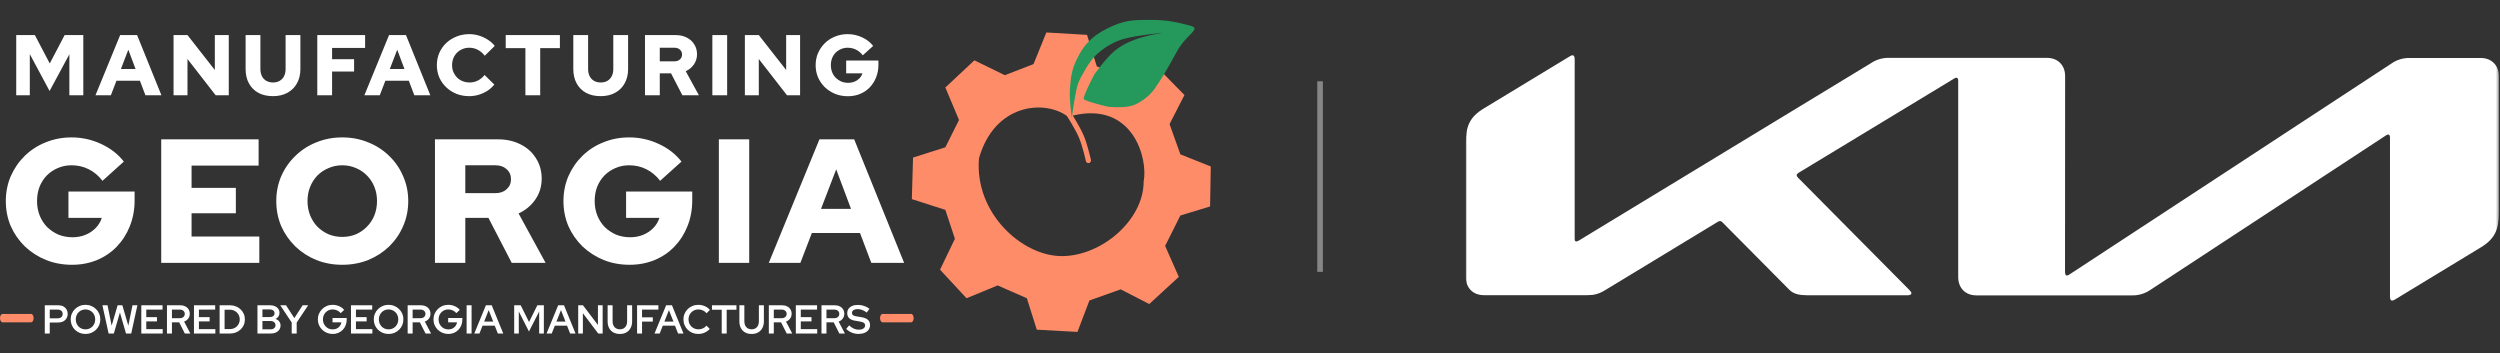 <svg width="892" height="126" viewBox="0 0 892 126" fill="none" xmlns="http://www.w3.org/2000/svg">
<rect x="0" y="0" width="892" height="126" fill="#333333" stroke="none"/>
<path d="M471 29L471 97" stroke="#868686" stroke-width="2"/>
<path d="M25.682 94.474C22.367 94.474 19.282 93.907 16.429 92.774C13.575 91.599 11.057 89.984 8.875 87.927C6.735 85.829 5.057 83.416 3.84 80.689C2.665 77.919 2.077 74.94 2.077 71.75C2.077 68.561 2.665 65.603 3.84 62.875C5.057 60.105 6.714 57.693 8.812 55.636C10.953 53.538 13.449 51.923 16.303 50.79C19.156 49.615 22.22 49.027 25.493 49.027C29.228 49.027 32.753 49.803 36.068 51.356C39.383 52.867 42.09 54.965 44.188 57.651L36.571 64.512C35.145 62.665 33.487 61.281 31.599 60.357C29.752 59.434 27.717 58.972 25.493 58.972C23.73 58.972 22.094 59.308 20.583 59.98C19.114 60.609 17.814 61.49 16.68 62.623C15.589 63.756 14.729 65.099 14.1 66.652C13.512 68.204 13.219 69.904 13.219 71.75C13.219 73.597 13.533 75.317 14.163 76.912C14.792 78.465 15.673 79.828 16.806 81.003C17.981 82.136 19.324 83.039 20.835 83.71C22.388 84.339 24.066 84.654 25.87 84.654C27.591 84.654 29.144 84.36 30.529 83.773C31.955 83.185 33.172 82.367 34.179 81.318C35.187 80.269 35.9 79.073 36.319 77.73H24.423V68.351H48.027V71.499C48.027 74.814 47.461 77.877 46.328 80.689C45.237 83.458 43.684 85.892 41.67 87.99C39.697 90.046 37.348 91.641 34.62 92.774C31.892 93.907 28.913 94.474 25.682 94.474ZM57.526 93.781V49.719H92.272V59.098H68.352V67.029H84.152V76.094H68.352V84.402H92.523V93.781H57.526ZM122.119 94.474C118.804 94.474 115.72 93.907 112.866 92.774C110.013 91.599 107.516 89.984 105.376 87.927C103.236 85.829 101.557 83.416 100.34 80.689C99.165 77.919 98.578 74.94 98.578 71.75C98.578 68.561 99.165 65.603 100.34 62.875C101.557 60.105 103.236 57.693 105.376 55.636C107.516 53.538 110.013 51.923 112.866 50.79C115.72 49.615 118.804 49.027 122.119 49.027C125.435 49.027 128.519 49.615 131.372 50.79C134.226 51.923 136.723 53.538 138.863 55.636C141.003 57.693 142.661 60.105 143.836 62.875C145.052 65.603 145.661 68.561 145.661 71.75C145.661 74.94 145.052 77.919 143.836 80.689C142.661 83.416 141.003 85.829 138.863 87.927C136.723 89.984 134.226 91.599 131.372 92.774C128.519 93.907 125.435 94.474 122.119 94.474ZM122.119 84.528C123.882 84.528 125.518 84.214 127.029 83.584C128.54 82.913 129.841 82.01 130.932 80.877C132.065 79.744 132.946 78.402 133.575 76.849C134.205 75.254 134.52 73.555 134.52 71.75C134.52 69.904 134.205 68.204 133.575 66.652C132.946 65.099 132.065 63.756 130.932 62.623C129.841 61.49 128.54 60.609 127.029 59.98C125.518 59.308 123.882 58.972 122.119 58.972C120.357 58.972 118.72 59.308 117.21 59.98C115.699 60.609 114.377 61.49 113.244 62.623C112.153 63.756 111.293 65.099 110.663 66.652C110.034 68.204 109.719 69.904 109.719 71.75C109.719 73.555 110.034 75.254 110.663 76.849C111.293 78.402 112.153 79.744 113.244 80.877C114.377 82.01 115.699 82.913 117.21 83.584C118.72 84.214 120.357 84.528 122.119 84.528ZM155.194 93.781V49.719H177.729C180.75 49.719 183.436 50.328 185.786 51.545C188.136 52.72 189.961 54.377 191.262 56.518C192.605 58.616 193.276 61.029 193.276 63.756C193.276 66.526 192.521 69.002 191.01 71.184C189.499 73.366 187.506 75.023 185.03 76.156L194.661 93.781H182.575L174.267 77.73H166.021V93.781H155.194ZM166.021 68.918H176.722C178.4 68.918 179.743 68.456 180.75 67.533C181.799 66.61 182.324 65.414 182.324 63.945C182.324 62.476 181.799 61.281 180.75 60.357C179.743 59.434 178.4 58.972 176.722 58.972H166.021V68.918ZM224.646 94.474C221.33 94.474 218.246 93.907 215.393 92.774C212.539 91.599 210.021 89.984 207.839 87.927C205.699 85.829 204.02 83.416 202.804 80.689C201.629 77.919 201.041 74.94 201.041 71.75C201.041 68.561 201.629 65.603 202.804 62.875C204.02 60.105 205.678 57.693 207.776 55.636C209.916 53.538 212.413 51.923 215.267 50.79C218.12 49.615 221.184 49.027 224.457 49.027C228.192 49.027 231.716 49.803 235.032 51.356C238.347 52.867 241.053 54.965 243.152 57.651L235.535 64.512C234.108 62.665 232.451 61.281 230.562 60.357C228.716 59.434 226.681 58.972 224.457 58.972C222.694 58.972 221.058 59.308 219.547 59.98C218.078 60.609 216.777 61.49 215.644 62.623C214.553 63.756 213.693 65.099 213.064 66.652C212.476 68.204 212.182 69.904 212.182 71.75C212.182 73.597 212.497 75.317 213.127 76.912C213.756 78.465 214.637 79.828 215.77 81.003C216.945 82.136 218.288 83.039 219.799 83.71C221.351 84.339 223.03 84.654 224.834 84.654C226.555 84.654 228.108 84.36 229.492 83.773C230.919 83.185 232.136 82.367 233.143 81.318C234.15 80.269 234.864 79.073 235.283 77.73H223.387V68.351H246.991V71.499C246.991 74.814 246.425 77.877 245.292 80.689C244.201 83.458 242.648 85.892 240.634 87.99C238.661 90.046 236.311 91.641 233.584 92.774C230.856 93.907 227.877 94.474 224.646 94.474ZM256.49 93.781V49.719H267.316V93.781H256.49ZM274.308 93.781L292.374 49.719H304.774L322.588 93.781H310.88L306.851 83.144H289.667L285.576 93.781H274.308ZM292.94 74.52H303.641L298.354 60.42L292.94 74.52Z" fill="white"/>
<path d="M5.787 34V12.52H12.445L17.754 22.646L23.063 12.52H29.722V34H24.751V19.363L17.693 32.466L10.635 19.301V34H5.787ZM34.063 34L42.87 12.52H48.915L57.599 34H51.892L49.928 28.814H41.551L39.556 34H34.063ZM43.146 24.61H48.363L45.785 17.736L43.146 24.61ZM61.924 34V12.52H66.895L76.653 24.978V12.52H81.624V34H76.96L66.895 21.05V34H61.924ZM97.391 34.307C95.407 34.307 93.678 33.918 92.205 33.141C90.753 32.343 89.628 31.218 88.83 29.765C88.032 28.313 87.633 26.605 87.633 24.641V12.52H92.911V24.641C92.911 25.602 93.095 26.451 93.463 27.188C93.832 27.904 94.353 28.456 95.028 28.845C95.724 29.233 96.522 29.428 97.422 29.428C98.343 29.428 99.13 29.233 99.785 28.845C100.46 28.456 100.982 27.904 101.35 27.188C101.718 26.451 101.902 25.602 101.902 24.641V12.52H107.18V24.641C107.18 26.584 106.771 28.282 105.953 29.735C105.155 31.187 104.019 32.312 102.547 33.11C101.094 33.908 99.376 34.307 97.391 34.307ZM113.207 34V12.52H130.268V17.092H118.485V21.112H126.34V25.531H118.485V34H113.207ZM130.006 34L138.813 12.52H144.858L153.542 34H147.835L145.871 28.814H137.494L135.499 34H130.006ZM139.089 24.61H144.306L141.728 17.736L139.089 24.61ZM167.409 34.307C165.772 34.307 164.248 34.031 162.837 33.478C161.446 32.906 160.229 32.118 159.185 31.116C158.142 30.113 157.324 28.947 156.73 27.617C156.158 26.267 155.871 24.815 155.871 23.26C155.871 21.685 156.158 20.232 156.73 18.902C157.324 17.552 158.142 16.376 159.185 15.374C160.249 14.371 161.476 13.594 162.868 13.041C164.279 12.469 165.793 12.182 167.409 12.182C168.596 12.182 169.762 12.356 170.907 12.704C172.053 13.052 173.106 13.543 174.068 14.177C175.05 14.791 175.868 15.527 176.523 16.386L172.963 19.884C172.206 18.923 171.357 18.207 170.416 17.736C169.496 17.266 168.493 17.031 167.409 17.031C166.55 17.031 165.742 17.194 164.985 17.522C164.248 17.828 163.604 18.258 163.052 18.81C162.499 19.363 162.07 20.017 161.763 20.774C161.456 21.531 161.303 22.36 161.303 23.26C161.303 24.14 161.456 24.958 161.763 25.715C162.09 26.451 162.53 27.106 163.082 27.679C163.655 28.231 164.32 28.661 165.077 28.968C165.854 29.274 166.693 29.428 167.593 29.428C168.637 29.428 169.598 29.203 170.478 28.753C171.378 28.303 172.186 27.638 172.902 26.758L176.369 30.164C175.715 31.003 174.907 31.739 173.945 32.374C172.984 32.987 171.94 33.468 170.815 33.816C169.69 34.143 168.555 34.307 167.409 34.307ZM187.465 34V17.184H180.438V12.52H199.77V17.184H192.743V34H187.465ZM214.316 34.307C212.331 34.307 210.603 33.918 209.13 33.141C207.677 32.343 206.552 31.218 205.754 29.765C204.957 28.313 204.558 26.605 204.558 24.641V12.52H209.836V24.641C209.836 25.602 210.02 26.451 210.388 27.188C210.756 27.904 211.278 28.456 211.953 28.845C212.648 29.233 213.446 29.428 214.346 29.428C215.267 29.428 216.055 29.233 216.709 28.845C217.384 28.456 217.906 27.904 218.274 27.188C218.642 26.451 218.827 25.602 218.827 24.641V12.52H224.105V24.641C224.105 26.584 223.695 28.282 222.877 29.735C222.079 31.187 220.944 32.312 219.471 33.11C218.019 33.908 216.3 34.307 214.316 34.307ZM230.131 34V12.52H241.117C242.59 12.52 243.899 12.816 245.045 13.41C246.19 13.982 247.08 14.791 247.714 15.834C248.369 16.857 248.696 18.033 248.696 19.363C248.696 20.713 248.328 21.92 247.592 22.984C246.855 24.047 245.883 24.856 244.676 25.408L249.371 34H243.48L239.429 26.175H235.409V34H230.131ZM235.409 21.879H240.626C241.444 21.879 242.099 21.654 242.59 21.204C243.101 20.754 243.357 20.171 243.357 19.455C243.357 18.739 243.101 18.156 242.59 17.706C242.099 17.256 241.444 17.031 240.626 17.031H235.409V21.879ZM254.169 34V12.52H259.447V34H254.169ZM265.771 34V12.52H270.742L280.501 24.978V12.52H285.472V34H280.808L270.742 21.05V34H265.771ZM302.527 34.337C300.911 34.337 299.408 34.061 298.017 33.509C296.625 32.936 295.398 32.149 294.334 31.146C293.291 30.123 292.473 28.947 291.879 27.617C291.307 26.267 291.02 24.815 291.02 23.26C291.02 21.705 291.307 20.263 291.879 18.933C292.473 17.583 293.281 16.407 294.304 15.404C295.347 14.381 296.564 13.594 297.955 13.041C299.346 12.469 300.84 12.182 302.435 12.182C304.256 12.182 305.974 12.561 307.591 13.318C309.207 14.054 310.526 15.077 311.549 16.386L307.836 19.731C307.141 18.831 306.332 18.156 305.412 17.706C304.512 17.256 303.52 17.031 302.435 17.031C301.576 17.031 300.778 17.194 300.042 17.522C299.326 17.828 298.692 18.258 298.139 18.81C297.607 19.363 297.188 20.017 296.881 20.774C296.595 21.531 296.452 22.36 296.452 23.26C296.452 24.16 296.605 24.999 296.912 25.776C297.219 26.533 297.648 27.198 298.201 27.771C298.774 28.323 299.428 28.763 300.165 29.09C300.922 29.397 301.74 29.55 302.619 29.55C303.458 29.55 304.215 29.407 304.89 29.121C305.586 28.834 306.179 28.436 306.67 27.924C307.161 27.413 307.509 26.83 307.713 26.175H301.914V21.603H313.421V23.137C313.421 24.753 313.145 26.247 312.592 27.617C312.061 28.968 311.304 30.154 310.322 31.177C309.36 32.179 308.215 32.957 306.885 33.509C305.555 34.061 304.103 34.337 302.527 34.337Z" fill="white"/>
<path d="M15.979 119V108.92H20.818C21.48 108.92 22.061 109.05 22.56 109.309C23.059 109.568 23.448 109.933 23.726 110.403C24.005 110.864 24.144 111.397 24.144 112.002C24.144 112.597 24.005 113.125 23.726 113.586C23.448 114.046 23.054 114.411 22.546 114.68C22.046 114.939 21.47 115.069 20.818 115.069H17.75V119H15.979ZM17.75 113.571H20.63C21.158 113.571 21.576 113.432 21.883 113.154C22.2 112.866 22.358 112.486 22.358 112.016C22.358 111.546 22.2 111.171 21.883 110.893C21.576 110.605 21.158 110.461 20.63 110.461H17.75V113.571ZM30.507 119.158C29.768 119.158 29.077 119.029 28.434 118.77C27.791 118.501 27.224 118.131 26.735 117.661C26.255 117.181 25.88 116.629 25.611 116.005C25.352 115.371 25.223 114.69 25.223 113.96C25.223 113.23 25.357 112.554 25.626 111.93C25.895 111.296 26.269 110.744 26.749 110.274C27.229 109.794 27.791 109.424 28.434 109.165C29.077 108.896 29.768 108.762 30.507 108.762C31.247 108.762 31.933 108.896 32.566 109.165C33.21 109.424 33.771 109.794 34.251 110.274C34.741 110.744 35.12 111.296 35.389 111.93C35.658 112.554 35.792 113.23 35.792 113.96C35.792 114.69 35.658 115.371 35.389 116.005C35.12 116.629 34.741 117.181 34.251 117.661C33.771 118.131 33.21 118.501 32.566 118.77C31.933 119.029 31.247 119.158 30.507 119.158ZM30.507 117.517C30.997 117.517 31.448 117.43 31.861 117.258C32.283 117.075 32.653 116.826 32.97 116.509C33.286 116.182 33.531 115.803 33.704 115.371C33.877 114.93 33.963 114.459 33.963 113.96C33.963 113.451 33.877 112.981 33.704 112.549C33.531 112.117 33.286 111.742 32.97 111.426C32.653 111.099 32.283 110.85 31.861 110.677C31.448 110.494 30.997 110.403 30.507 110.403C30.018 110.403 29.562 110.494 29.139 110.677C28.717 110.85 28.347 111.099 28.03 111.426C27.723 111.742 27.479 112.117 27.296 112.549C27.123 112.981 27.037 113.451 27.037 113.96C27.037 114.459 27.123 114.93 27.296 115.371C27.479 115.803 27.723 116.182 28.03 116.509C28.347 116.826 28.717 117.075 29.139 117.258C29.562 117.43 30.018 117.517 30.507 117.517ZM38.757 119L36.539 108.92H38.368L39.837 116.206L41.968 108.92H43.653L45.784 116.192L47.267 108.92H49.024L46.821 119H44.964L42.789 111.498L40.615 119H38.757ZM50.418 119V108.92H57.993V110.475H52.19V113.154H56.005V114.666H52.19V117.445H58.05V119H50.418ZM59.573 119V108.92H64.296C64.978 108.92 65.573 109.05 66.082 109.309C66.6 109.558 66.999 109.914 67.277 110.374C67.565 110.835 67.709 111.368 67.709 111.973C67.709 112.616 67.527 113.182 67.162 113.672C66.797 114.162 66.307 114.517 65.693 114.738L67.925 119H65.952L63.922 114.997H61.344V119H59.573ZM61.344 113.528H64.152C64.69 113.528 65.117 113.389 65.434 113.11C65.76 112.832 65.923 112.458 65.923 111.987C65.923 111.536 65.76 111.171 65.434 110.893C65.117 110.605 64.69 110.461 64.152 110.461H61.344V113.528ZM69.206 119V108.92H76.78V110.475H70.977V113.154H74.793V114.666H70.977V117.445H76.838V119H69.206ZM80.132 117.416H82.061C82.551 117.416 83.007 117.33 83.429 117.157C83.852 116.984 84.221 116.739 84.538 116.422C84.855 116.106 85.1 115.741 85.272 115.328C85.455 114.915 85.546 114.464 85.546 113.974C85.546 113.485 85.455 113.029 85.272 112.606C85.1 112.184 84.855 111.819 84.538 111.512C84.221 111.195 83.852 110.95 83.429 110.778C83.007 110.595 82.551 110.504 82.061 110.504H80.132V117.416ZM78.36 119V108.92H82.061C82.82 108.92 83.52 109.05 84.164 109.309C84.807 109.558 85.368 109.914 85.848 110.374C86.328 110.826 86.703 111.358 86.972 111.973C87.24 112.587 87.375 113.254 87.375 113.974C87.375 114.694 87.24 115.362 86.972 115.976C86.703 116.581 86.328 117.109 85.848 117.56C85.368 118.011 84.807 118.366 84.164 118.626C83.52 118.875 82.82 119 82.061 119H78.36ZM91.86 119V108.92H96.396C97.068 108.92 97.649 109.035 98.139 109.266C98.638 109.486 99.027 109.803 99.305 110.216C99.584 110.619 99.723 111.09 99.723 111.627C99.723 112.098 99.603 112.52 99.363 112.894C99.123 113.259 98.796 113.557 98.384 113.787C98.912 113.998 99.329 114.306 99.636 114.709C99.944 115.112 100.097 115.578 100.097 116.106C100.097 116.682 99.948 117.19 99.651 117.632C99.363 118.064 98.955 118.4 98.427 118.64C97.908 118.88 97.299 119 96.598 119H91.86ZM93.632 113.125H96.281C96.79 113.125 97.193 113.005 97.491 112.765C97.798 112.515 97.952 112.184 97.952 111.771C97.952 111.349 97.798 111.018 97.491 110.778C97.193 110.528 96.79 110.403 96.281 110.403H93.632V113.125ZM93.632 117.517H96.468C97.025 117.517 97.467 117.382 97.793 117.114C98.129 116.835 98.297 116.47 98.297 116.019C98.297 115.568 98.129 115.208 97.793 114.939C97.467 114.67 97.025 114.536 96.468 114.536H93.632V117.517ZM104.082 119V115.069L99.993 108.92H102.052L105.018 113.499L107.985 108.92H109.958L105.854 115.083V119H104.082ZM118.708 119.158C117.968 119.158 117.277 119.024 116.634 118.755C115.991 118.486 115.424 118.117 114.935 117.646C114.455 117.166 114.08 116.614 113.812 115.99C113.543 115.357 113.408 114.68 113.408 113.96C113.408 113.24 113.543 112.568 113.812 111.944C114.08 111.31 114.455 110.758 114.935 110.288C115.415 109.808 115.972 109.434 116.605 109.165C117.248 108.896 117.94 108.762 118.679 108.762C119.495 108.762 120.263 108.92 120.983 109.237C121.712 109.554 122.317 110 122.797 110.576L121.559 111.728C121.204 111.296 120.776 110.97 120.277 110.749C119.778 110.518 119.245 110.403 118.679 110.403C118.189 110.403 117.733 110.494 117.311 110.677C116.898 110.85 116.533 111.099 116.216 111.426C115.9 111.742 115.655 112.117 115.482 112.549C115.309 112.981 115.223 113.451 115.223 113.96C115.223 114.469 115.309 114.939 115.482 115.371C115.664 115.803 115.914 116.182 116.231 116.509C116.548 116.835 116.917 117.09 117.34 117.272C117.762 117.445 118.223 117.531 118.722 117.531C119.26 117.531 119.749 117.426 120.191 117.214C120.632 116.994 120.992 116.691 121.271 116.307C121.559 115.923 121.741 115.491 121.818 115.011H118.65V113.456H123.704V114.046C123.704 114.776 123.58 115.453 123.33 116.077C123.08 116.691 122.73 117.234 122.279 117.704C121.828 118.165 121.295 118.525 120.68 118.784C120.076 119.034 119.418 119.158 118.708 119.158ZM125.231 119V108.92H132.805V110.475H127.002V113.154H130.818V114.666H127.002V117.445H132.863V119H125.231ZM138.648 119.158C137.909 119.158 137.218 119.029 136.574 118.77C135.931 118.501 135.365 118.131 134.875 117.661C134.395 117.181 134.021 116.629 133.752 116.005C133.493 115.371 133.363 114.69 133.363 113.96C133.363 113.23 133.498 112.554 133.766 111.93C134.035 111.296 134.41 110.744 134.89 110.274C135.37 109.794 135.931 109.424 136.574 109.165C137.218 108.896 137.909 108.762 138.648 108.762C139.387 108.762 140.074 108.896 140.707 109.165C141.35 109.424 141.912 109.794 142.392 110.274C142.882 110.744 143.261 111.296 143.53 111.93C143.798 112.554 143.933 113.23 143.933 113.96C143.933 114.69 143.798 115.371 143.53 116.005C143.261 116.629 142.882 117.181 142.392 117.661C141.912 118.131 141.35 118.501 140.707 118.77C140.074 119.029 139.387 119.158 138.648 119.158ZM138.648 117.517C139.138 117.517 139.589 117.43 140.002 117.258C140.424 117.075 140.794 116.826 141.11 116.509C141.427 116.182 141.672 115.803 141.845 115.371C142.018 114.93 142.104 114.459 142.104 113.96C142.104 113.451 142.018 112.981 141.845 112.549C141.672 112.117 141.427 111.742 141.11 111.426C140.794 111.099 140.424 110.85 140.002 110.677C139.589 110.494 139.138 110.403 138.648 110.403C138.158 110.403 137.702 110.494 137.28 110.677C136.858 110.85 136.488 111.099 136.171 111.426C135.864 111.742 135.619 112.117 135.437 112.549C135.264 112.981 135.178 113.451 135.178 113.96C135.178 114.459 135.264 114.93 135.437 115.371C135.619 115.803 135.864 116.182 136.171 116.509C136.488 116.826 136.858 117.075 137.28 117.258C137.702 117.43 138.158 117.517 138.648 117.517ZM145.453 119V108.92H150.176C150.857 108.92 151.453 109.05 151.961 109.309C152.48 109.558 152.878 109.914 153.157 110.374C153.445 110.835 153.589 111.368 153.589 111.973C153.589 112.616 153.406 113.182 153.041 113.672C152.677 114.162 152.187 114.517 151.573 114.738L153.805 119H151.832L149.801 114.997H147.224V119H145.453ZM147.224 113.528H150.032C150.569 113.528 150.997 113.389 151.313 113.11C151.64 112.832 151.803 112.458 151.803 111.987C151.803 111.536 151.64 111.171 151.313 110.893C150.997 110.605 150.569 110.461 150.032 110.461H147.224V113.528ZM159.967 119.158C159.228 119.158 158.537 119.024 157.893 118.755C157.25 118.486 156.684 118.117 156.194 117.646C155.714 117.166 155.34 116.614 155.071 115.99C154.802 115.357 154.668 114.68 154.668 113.96C154.668 113.24 154.802 112.568 155.071 111.944C155.34 111.31 155.714 110.758 156.194 110.288C156.674 109.808 157.231 109.434 157.865 109.165C158.508 108.896 159.199 108.762 159.938 108.762C160.754 108.762 161.522 108.92 162.242 109.237C162.972 109.554 163.577 110 164.057 110.576L162.818 111.728C162.463 111.296 162.036 110.97 161.537 110.749C161.037 110.518 160.505 110.403 159.938 110.403C159.449 110.403 158.993 110.494 158.57 110.677C158.157 110.85 157.793 111.099 157.476 111.426C157.159 111.742 156.914 112.117 156.741 112.549C156.569 112.981 156.482 113.451 156.482 113.96C156.482 114.469 156.569 114.939 156.741 115.371C156.924 115.803 157.173 116.182 157.49 116.509C157.807 116.835 158.177 117.09 158.599 117.272C159.021 117.445 159.482 117.531 159.981 117.531C160.519 117.531 161.009 117.426 161.45 117.214C161.892 116.994 162.252 116.691 162.53 116.307C162.818 115.923 163.001 115.491 163.077 115.011H159.909V113.456H164.964V114.046C164.964 114.776 164.839 115.453 164.589 116.077C164.34 116.691 163.989 117.234 163.538 117.704C163.087 118.165 162.554 118.525 161.94 118.784C161.335 119.034 160.677 119.158 159.967 119.158ZM166.49 119V108.92H168.261V119H166.49ZM169.223 119L173.37 108.92H175.444L179.562 119H177.633L176.524 116.192H172.175L171.066 119H169.223ZM172.751 114.738H175.977L174.364 110.648L172.751 114.738ZM183.464 119V108.92H185.782L188.763 114.896L191.729 108.92H194.048V119H192.377V111.138L188.734 118.28L185.105 111.138V119H183.464ZM195.014 119L199.161 108.92H201.235L205.353 119H203.423L202.315 116.192H197.966L196.857 119H195.014ZM198.542 114.738H201.767L200.155 110.648L198.542 114.738ZM206.301 119V108.92H208L213.343 115.962V108.92H215.027V119H213.443L207.971 111.742V119H206.301ZM221.165 119.158C220.272 119.158 219.499 118.976 218.847 118.611C218.194 118.246 217.69 117.728 217.335 117.056C216.979 116.384 216.802 115.592 216.802 114.68V108.92H218.573V114.68C218.573 115.246 218.679 115.746 218.89 116.178C219.101 116.6 219.403 116.926 219.797 117.157C220.191 117.387 220.647 117.502 221.165 117.502C221.703 117.502 222.163 117.387 222.547 117.157C222.931 116.926 223.229 116.6 223.44 116.178C223.651 115.746 223.757 115.246 223.757 114.68V108.92H225.543V114.68C225.543 115.582 225.36 116.37 224.995 117.042C224.64 117.714 224.136 118.237 223.483 118.611C222.831 118.976 222.058 119.158 221.165 119.158ZM227.31 119V108.92H234.914V110.475H229.082V113.226H232.926V114.738H229.082V119H227.31ZM233.531 119L237.678 108.92H239.752L243.87 119H241.941L240.832 116.192H236.483L235.374 119H233.531ZM237.059 114.738H240.285L238.672 110.648L237.059 114.738ZM249.166 119.158C248.417 119.158 247.721 119.029 247.078 118.77C246.435 118.501 245.868 118.131 245.379 117.661C244.899 117.181 244.524 116.629 244.255 116.005C243.987 115.371 243.852 114.69 243.852 113.96C243.852 113.23 243.987 112.554 244.255 111.93C244.524 111.296 244.899 110.744 245.379 110.274C245.868 109.794 246.435 109.424 247.078 109.165C247.731 108.896 248.427 108.762 249.166 108.762C249.703 108.762 250.227 108.834 250.735 108.978C251.254 109.122 251.729 109.328 252.161 109.597C252.603 109.866 252.982 110.192 253.299 110.576L252.103 111.771C251.729 111.32 251.287 110.979 250.779 110.749C250.27 110.518 249.732 110.403 249.166 110.403C248.667 110.403 248.206 110.494 247.783 110.677C247.361 110.85 246.991 111.099 246.675 111.426C246.358 111.742 246.108 112.117 245.926 112.549C245.753 112.981 245.667 113.451 245.667 113.96C245.667 114.459 245.753 114.925 245.926 115.357C246.108 115.789 246.358 116.168 246.675 116.494C247.001 116.811 247.38 117.061 247.812 117.243C248.244 117.416 248.715 117.502 249.223 117.502C249.78 117.502 250.303 117.392 250.793 117.171C251.292 116.941 251.719 116.614 252.075 116.192L253.241 117.358C252.924 117.723 252.545 118.045 252.103 118.323C251.671 118.592 251.201 118.798 250.692 118.942C250.193 119.086 249.684 119.158 249.166 119.158ZM257.511 119V110.504H254.026V108.92H262.767V110.504H259.282V119H257.511ZM268.176 119.158C267.283 119.158 266.51 118.976 265.857 118.611C265.205 118.246 264.701 117.728 264.345 117.056C263.99 116.384 263.813 115.592 263.813 114.68V108.92H265.584V114.68C265.584 115.246 265.689 115.746 265.901 116.178C266.112 116.6 266.414 116.926 266.808 117.157C267.201 117.387 267.657 117.502 268.176 117.502C268.713 117.502 269.174 117.387 269.558 117.157C269.942 116.926 270.24 116.6 270.451 116.178C270.662 115.746 270.768 115.246 270.768 114.68V108.92H272.553V114.68C272.553 115.582 272.371 116.37 272.006 117.042C271.651 117.714 271.147 118.237 270.494 118.611C269.841 118.976 269.069 119.158 268.176 119.158ZM274.321 119V108.92H279.045C279.726 108.92 280.321 109.05 280.83 109.309C281.349 109.558 281.747 109.914 282.025 110.374C282.313 110.835 282.457 111.368 282.457 111.973C282.457 112.616 282.275 113.182 281.91 113.672C281.545 114.162 281.056 114.517 280.441 114.738L282.673 119H280.701L278.67 114.997H276.093V119H274.321ZM276.093 113.528H278.901C279.438 113.528 279.865 113.389 280.182 113.11C280.509 112.832 280.672 112.458 280.672 111.987C280.672 111.536 280.509 111.171 280.182 110.893C279.865 110.605 279.438 110.461 278.901 110.461H276.093V113.528ZM283.954 119V108.92H291.529V110.475H285.725V113.154H289.541V114.666H285.725V117.445H291.586V119H283.954ZM293.109 119V108.92H297.832C298.514 108.92 299.109 109.05 299.618 109.309C300.136 109.558 300.534 109.914 300.813 110.374C301.101 110.835 301.245 111.368 301.245 111.973C301.245 112.616 301.062 113.182 300.698 113.672C300.333 114.162 299.843 114.517 299.229 114.738L301.461 119H299.488L297.458 114.997H294.88V119H293.109ZM294.88 113.528H297.688C298.226 113.528 298.653 113.389 298.97 113.11C299.296 112.832 299.459 112.458 299.459 111.987C299.459 111.536 299.296 111.171 298.97 110.893C298.653 110.605 298.226 110.461 297.688 110.461H294.88V113.528ZM306.297 119.144C305.49 119.144 304.703 118.99 303.935 118.683C303.177 118.366 302.505 117.925 301.919 117.358L302.97 116.091C303.537 116.619 304.094 117.008 304.641 117.258C305.198 117.507 305.788 117.632 306.412 117.632C306.863 117.632 307.257 117.57 307.593 117.445C307.938 117.32 308.202 117.147 308.385 116.926C308.577 116.696 308.673 116.432 308.673 116.134C308.673 115.731 308.529 115.424 308.241 115.213C307.962 114.992 307.487 114.829 306.815 114.723L304.986 114.406C304.094 114.253 303.422 113.955 302.97 113.514C302.519 113.062 302.294 112.477 302.294 111.757C302.294 111.152 302.447 110.629 302.754 110.187C303.071 109.736 303.518 109.39 304.094 109.15C304.67 108.91 305.346 108.79 306.124 108.79C306.854 108.79 307.578 108.91 308.298 109.15C309.018 109.39 309.662 109.731 310.228 110.173L309.249 111.512C308.183 110.696 307.103 110.288 306.009 110.288C305.606 110.288 305.25 110.346 304.943 110.461C304.636 110.566 304.396 110.72 304.223 110.922C304.06 111.114 303.978 111.344 303.978 111.613C303.978 111.978 304.103 112.256 304.353 112.448C304.612 112.64 305.03 112.784 305.606 112.88L307.362 113.168C308.409 113.341 309.182 113.658 309.681 114.118C310.18 114.579 310.43 115.203 310.43 115.99C310.43 116.624 310.257 117.181 309.911 117.661C309.575 118.131 309.095 118.496 308.471 118.755C307.857 119.014 307.132 119.144 306.297 119.144Z" fill="white"/>
<path d="M387.851 12.44L391.326 23.66L401.754 28.173L412.548 23.66L422.609 33.904L417.304 44.272L421.146 55.065L432 59.395L431.757 73.664L421.146 76.895L415.719 87.75L420.597 98.788L410.048 108.483L399.863 103.239L388.704 107.203L384.436 118.424L369.922 117.631L366.386 106.41L355.958 101.837L344.859 106.41L335.407 96.227L340.713 85.189L337.298 74.884L325.346 71.042L325.772 56.224L337.298 52.565L342.177 42.808L337.298 31.222L347.664 21.525L358.519 26.831L368.764 22.867L373.337 11.586L387.851 12.44ZM380.657 41.357C372.674 35.617 354.926 36.856 349.3 56.458C347.637 76.043 364.679 91.379 378.863 91.38C393.048 91.38 408.058 78.549 408.058 64.772C409.679 56.664 404.272 36.081 382.757 41.231C382.761 41.238 382.766 41.245 382.771 41.252C383.079 41.745 383.506 42.437 383.976 43.231C384.908 44.81 386.033 46.836 386.737 48.531C387.417 50.167 388.046 52.314 388.5 54.023C388.728 54.884 388.914 55.646 389.044 56.191C389.109 56.464 389.161 56.684 389.195 56.836C389.213 56.911 389.226 56.971 389.235 57.011C389.24 57.03 389.243 57.046 389.245 57.057C389.246 57.062 389.247 57.066 389.248 57.069V57.072L389.249 57.073C389.358 57.571 389.043 58.064 388.545 58.174C388.078 58.276 387.615 58.006 387.469 57.562L387.444 57.47L387.443 57.468L387.432 57.414C387.423 57.376 387.41 57.32 387.394 57.247C387.36 57.1 387.311 56.885 387.247 56.618C387.12 56.084 386.937 55.339 386.714 54.497C386.264 52.802 385.661 50.755 385.031 49.239C384.378 47.669 383.308 45.735 382.384 44.17C381.925 43.393 381.507 42.716 381.205 42.234C381.054 41.994 380.932 41.801 380.848 41.67L380.727 41.482C380.724 41.478 380.721 41.475 380.72 41.473L380.719 41.47C380.695 41.434 380.675 41.395 380.657 41.357Z" fill="#FF8C69"/>
<path d="M397.19 9.171C402.117 7.031 405.417 7.115 410.789 7.098C416.278 7.08 420.484 8.013 424.692 9.171C428.9 10.33 423.411 11.977 419.875 18.44C416.338 24.904 414.325 28.319 412.069 31.551C409.813 34.783 406.337 36.829 404.447 37.527C401.09 38.767 395.3 38.076 395.3 38.076C395.3 38.076 387.128 36.185 386.701 35.332C386.274 34.478 390.421 26.612 390.421 26.612C390.421 26.612 394.434 20.837 397.861 18.013C404.447 12.586 415.85 11.732 415.057 11.732C414.264 11.732 406.459 12.464 401.459 13.745C396.458 15.026 393.043 17.77 390.909 19.782C388.775 21.794 385.787 27.038 384.75 29.539C383.713 32.039 382.433 41.918 382.433 41.918C382.433 41.918 381.439 35.595 381.762 31.551C382.091 27.434 382.353 24.969 384.14 21.245C387.144 14.986 390.822 11.938 397.19 9.171Z" fill="#25995C"/>
<path d="M11.081 115H0.878C0.642 114.983 0.419 114.817 0.255 114.538C0.091 114.258 0 113.887 0 113.5C0 113.113 0.091 112.742 0.255 112.462C0.419 112.183 0.642 112.017 0.878 112H11.081C11.325 112 11.558 112.158 11.731 112.44C11.903 112.721 12 113.103 12 113.501C11.999 113.899 11.902 114.28 11.73 114.561C11.558 114.842 11.324 115 11.081 115V115Z" fill="#FF8C69"/>
<path d="M325.081 115H314.878C314.642 114.983 314.419 114.817 314.255 114.538C314.091 114.258 314 113.887 314 113.5C314 113.113 314.091 112.742 314.255 112.462C314.419 112.183 314.642 112.017 314.878 112H325.081C325.325 112 325.558 112.158 325.731 112.44C325.903 112.721 326 113.103 326 113.501C326 113.899 325.902 114.28 325.73 114.561C325.558 114.842 325.324 115 325.081 115V115Z" fill="#FF8C69"/>
<mask id="mask0_7347_51" style="mask-type:luminance" maskUnits="userSpaceOnUse" x="523" y="16" width="369" height="93">
<path d="M891.556 16H523V109H891.556V16Z" fill="white"/>
</mask>
<g mask="url(#mask0_7347_51)">
<path d="M736.836 97.206C736.836 97.913 737.057 98.322 737.462 98.322C737.794 98.285 738.089 98.136 738.347 97.95L853.226 22.695C855.168 21.325 857.493 20.621 859.86 20.686H885.108C888.976 20.686 891.593 23.29 891.593 27.196V75.853C891.593 81.731 890.302 85.153 885.142 88.278L854.517 106.878C854.211 107.092 853.853 107.221 853.484 107.25C853.116 107.25 852.747 106.953 852.747 105.874V49.107C852.747 48.437 852.561 47.991 852.12 47.991C851.796 48.028 851.49 48.157 851.235 48.363L767.279 103.419C765.362 104.721 763.114 105.427 760.829 105.39H705.177C701.27 105.39 698.69 102.786 698.69 98.843V28.721C698.69 28.2 698.469 27.717 698.027 27.717C697.704 27.758 697.399 27.887 697.143 28.089L641.749 61.643C641.196 62.015 641.048 62.276 641.048 62.536C641.048 62.759 641.159 62.982 641.527 63.392L681.11 103.307C681.626 103.828 681.995 104.237 681.995 104.683C681.995 105.055 681.405 105.353 680.705 105.353H644.955C642.154 105.353 639.98 104.944 638.468 103.419L614.475 79.239C614.385 79.129 614.272 79.039 614.145 78.975C614.018 78.911 613.88 78.874 613.738 78.867C613.478 78.879 613.225 78.956 613.001 79.09L572.902 103.419C570.47 104.907 568.811 105.316 566.416 105.316H529.523C525.58 105.353 523 102.712 523 98.806V51.078C523 45.163 524.29 41.778 529.487 38.654L560.298 19.979C560.54 19.819 560.82 19.729 561.109 19.719C561.588 19.719 561.846 20.202 561.846 21.281V85.191C561.846 85.86 561.993 86.158 562.472 86.158C562.804 86.121 563.099 85.972 563.394 85.786L667.474 22.583C669.464 21.207 671.896 20.537 674.329 20.649H730.349C734.219 20.649 736.836 23.253 736.836 27.159L736.799 97.206H736.836Z" fill="white"/>
</g>
</svg>
